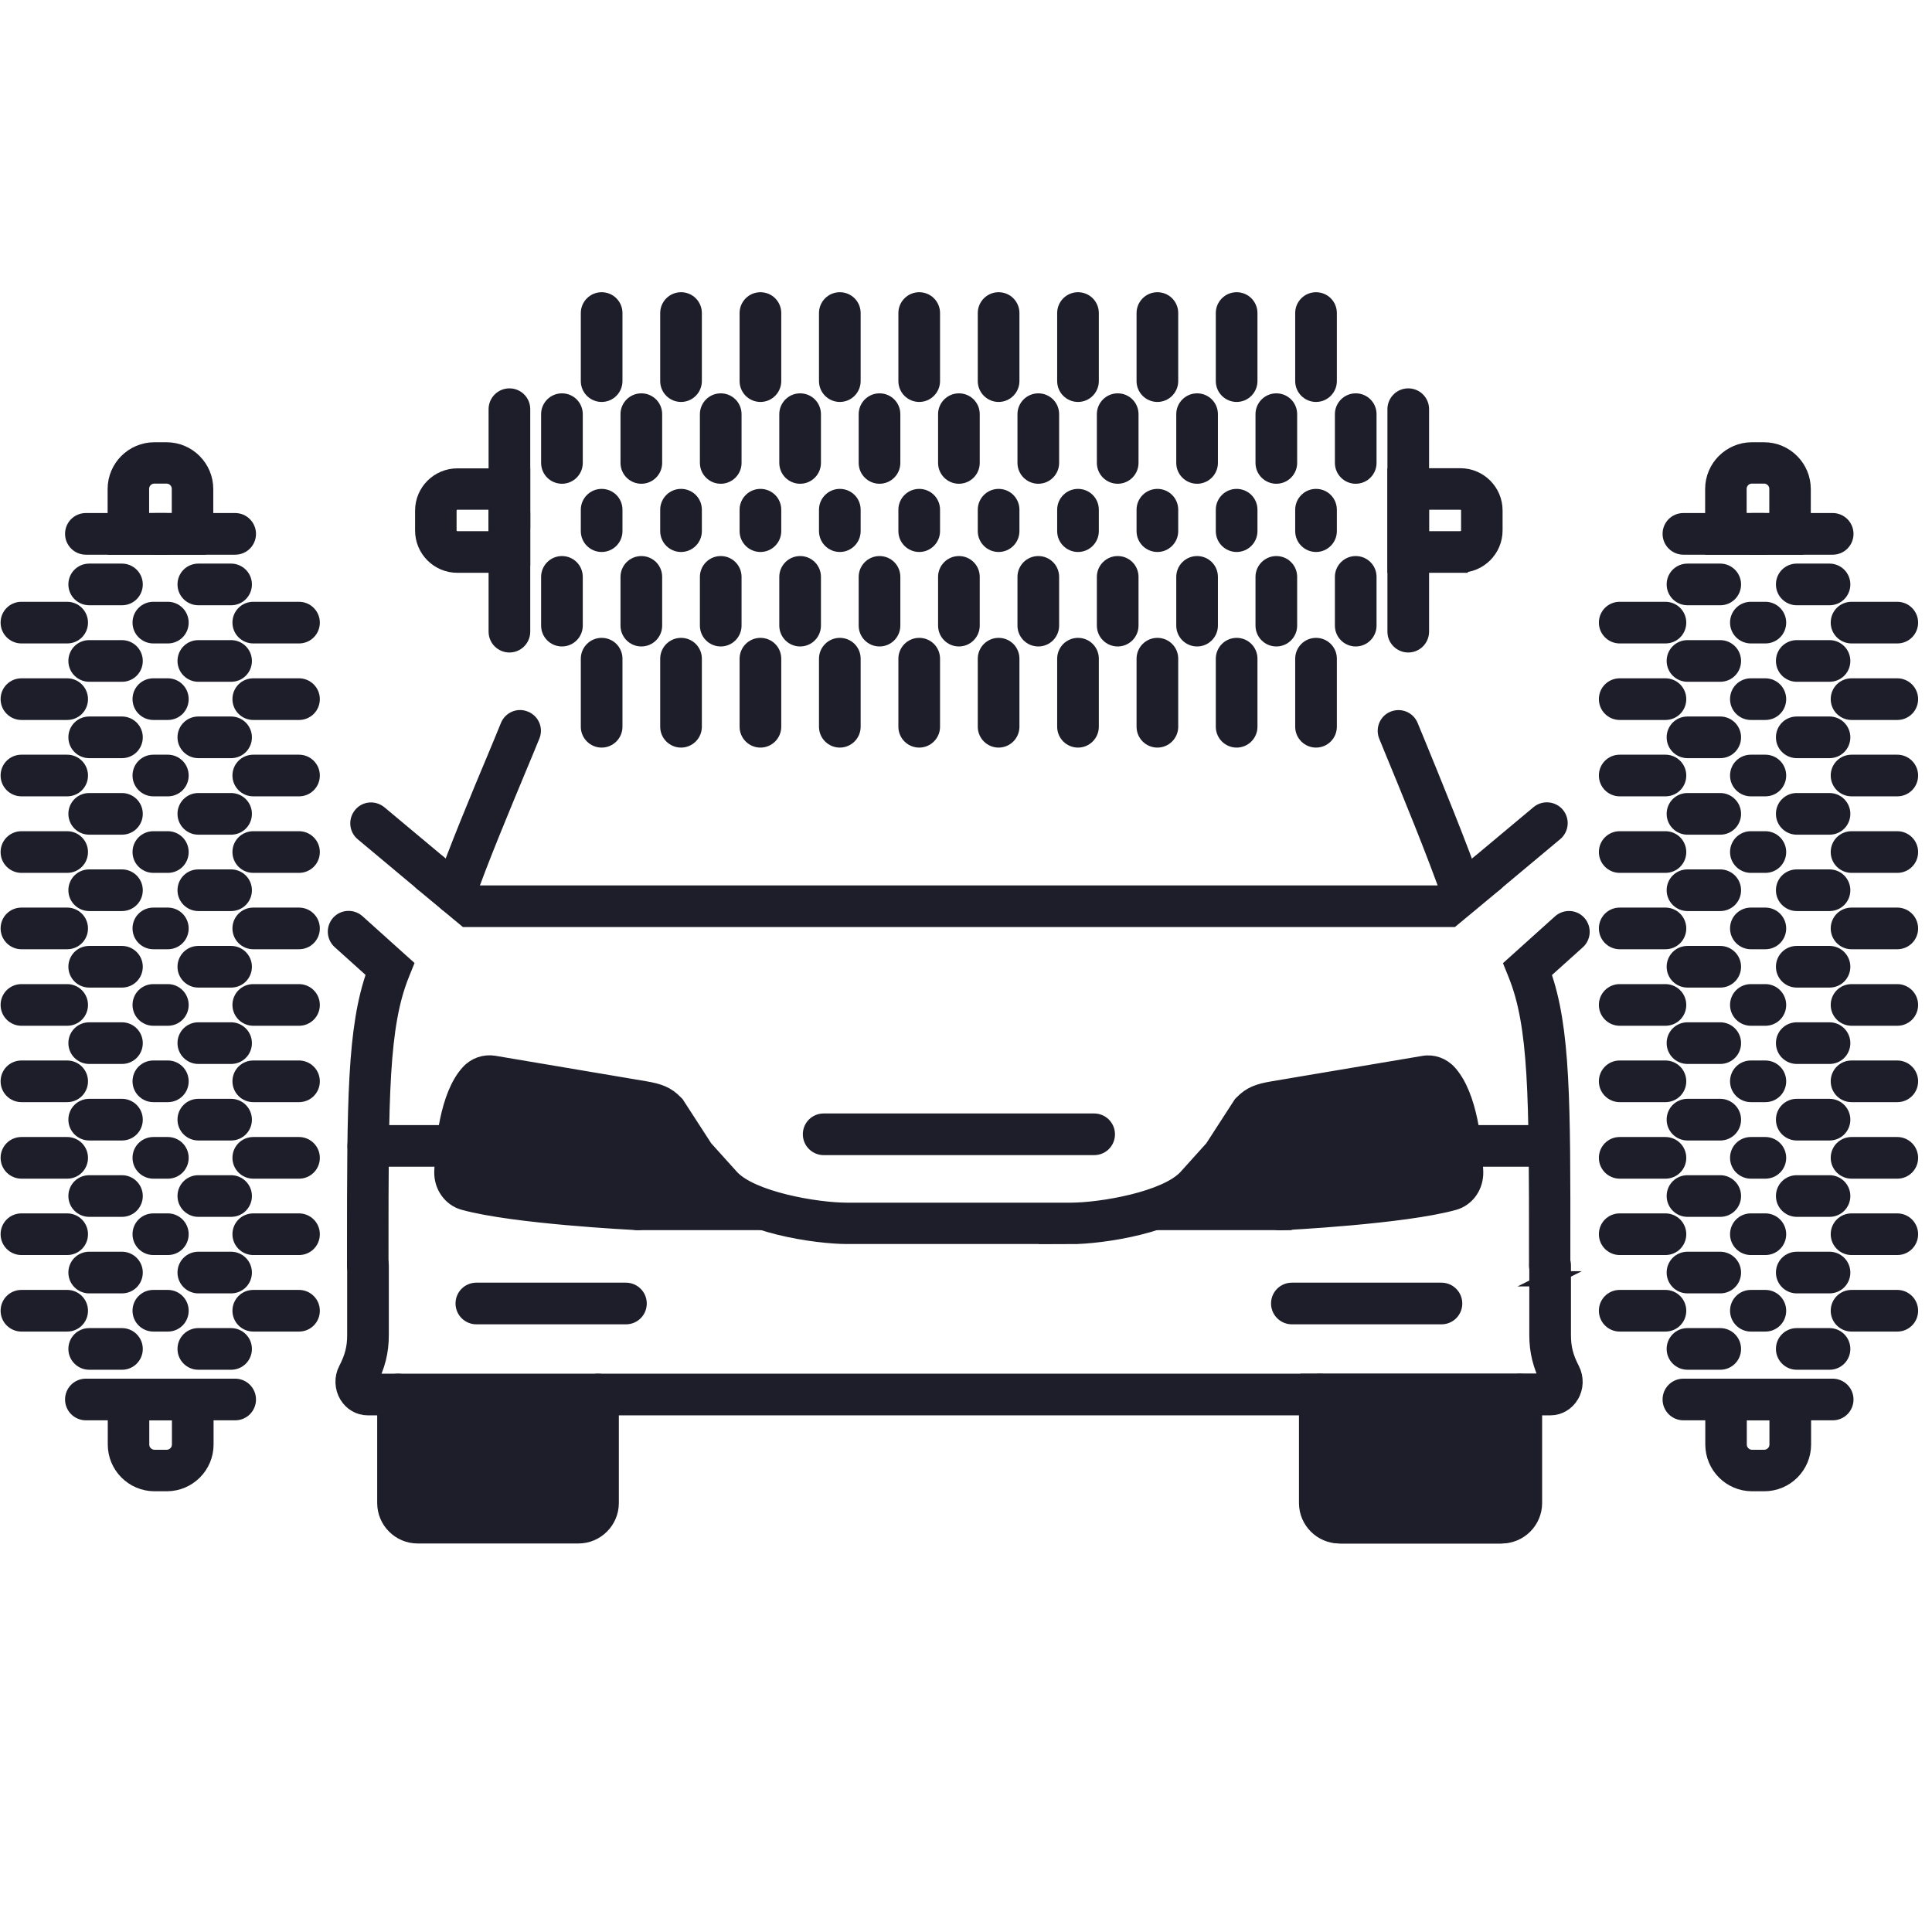 <?xml version="1.0" encoding="UTF-8"?>
<svg id="Ebene_2" xmlns="http://www.w3.org/2000/svg" version="1.1" viewBox="0 0 128 128">
  <!-- Generator: Adobe Illustrator 29.8.3, SVG Export Plug-In . SVG Version: 2.1.1 Build 3)  -->
  <defs>
    <style>
      .st0 {
        fill: #1e1e2a;
        stroke: #1e1e2a;
        stroke-miterlimit: 10;
      }
    </style>
  </defs>
  <g>
    <path class="st0" d="M28.54,58.73c-.2,0-.4-.07-.56-.2l-3.96-3.31c-.37-.31-.42-.86-.11-1.24s.86-.42,1.24-.11l3.96,3.31c.37.31.42.86.11,1.24-.17.21-.42.32-.67.32Z"/>
    <path class="st0" d="M24.37,84.72c-.48,0-.88-.39-.88-.88v-.88c0-10,0-14.85,1.31-18.52l-2.29-2.06c-.36-.32-.39-.88-.07-1.24s.88-.39,1.24-.07l3.19,2.87-.23.57c-1.4,3.43-1.4,8.13-1.4,18.44v.88c0,.48-.39.88-.88.88Z"/>
    <path class="st0" d="M96.2,60.92H30.85l-2.88-2.39c-.37-.31-.42-.86-.11-1.24.31-.37.86-.42,1.24-.11l2.39,1.98h64.08l2.39-1.98c.37-.31.93-.26,1.24.11.31.37.26.93-.11,1.24l-2.88,2.39Z"/>
    <path class="st0" d="M99.49,101.76h-10.65c-1.2,0-2.18-.98-2.18-2.18v-8.07h15.01v8.07c0,1.2-.98,2.18-2.18,2.18ZM88.42,93.27v6.32c0,.23.19.42.42.42h10.65c.23,0,.42-.19.42-.42v-6.32h-11.5Z"/>
    <path class="st0" d="M41.47,87.24h-9.91c-.48,0-.88-.39-.88-.88s.39-.88.88-.88h9.91c.48,0,.88.39.88.88s-.39.88-.88.88Z"/>
    <path class="st0" d="M30.15,60.07c-.1,0-.19-.02-.29-.05-.46-.16-.7-.66-.54-1.12.88-2.53,2.36-6.08,3.45-8.68.35-.83.65-1.57.88-2.13.18-.45.69-.67,1.14-.48.45.18.67.69.48,1.14-.23.57-.54,1.31-.89,2.15-1.07,2.58-2.55,6.11-3.41,8.58-.13.36-.47.59-.83.59Z"/>
    <path class="st0" d="M96.9,60.07c-.36,0-.7-.23-.83-.59-1-2.88-2.74-7.11-3.78-9.63l-.45-1.1c-.18-.45.03-.96.48-1.14.45-.18.96.03,1.14.48l.45,1.09c1.04,2.54,2.79,6.8,3.81,9.72.16.46-.08.96-.54,1.12-.1.03-.19.05-.29.05Z"/>
    <path class="st0" d="M98.52,58.73c-.25,0-.5-.11-.67-.32-.31-.37-.26-.93.11-1.24l3.96-3.31c.37-.31.93-.26,1.24.11s.26.93-.11,1.24l-3.96,3.31c-.16.14-.36.2-.56.2Z"/>
    <path class="st0" d="M102.68,84.72c-.48,0-.88-.39-.88-.88v-.89c0-10.3,0-15-1.4-18.43l-.23-.57,3.19-2.87c.36-.32.92-.3,1.24.07.32.36.29.92-.07,1.24l-2.29,2.06c1.31,3.67,1.31,8.51,1.3,18.51v.89c0,.48-.39.88-.88.88Z"/>
    <path class="st0" d="M102.7,93.27H24.36c-.56,0-1.08-.3-1.38-.8-.32-.53-.34-1.2-.06-1.74.42-.81.58-1.44.58-2.28v-4.61c0-.48.39-.88.88-.88s.88.39.88.88v4.61c0,1.11-.23,2.02-.76,3.06h78.07c-.52-1.06-.75-1.97-.75-3.06v-4.61c0-.48.39-.88.88-.88s.88.39.88.88v4.61c0,.84.16,1.47.58,2.28.28.55.26,1.22-.06,1.74-.3.5-.82.8-1.38.8Z"/>
    <path class="st0" d="M99.39,101.76h-10.65c-1.2,0-2.18-.98-2.18-2.18v-7.19c0-.48.39-.88.88-.88s.88.39.88.88v7.19c0,.23.19.42.42.42h10.65c.23,0,.42-.19.42-.42v-7.19c0-.48.39-.88.88-.88s.88.39.88.88v7.19c0,1.2-.98,2.18-2.18,2.18Z"/>
    <path class="st0" d="M95.5,87.24h-9.91c-.48,0-.88-.39-.88-.88s.39-.88.88-.88h9.91c.48,0,.88.39.88.88s-.39.88-.88.88Z"/>
    <path class="st0" d="M30.31,76.8h-5.91c-.48,0-.88-.39-.88-.88s.39-.88.88-.88h5.91c.48,0,.88.39.88.88s-.39.88-.88.88Z"/>
    <path class="st0" d="M70.93,81.92h-14.8c-2.02,0-7.09-.7-8.98-2.79l-1.86-2.08-1.84-2.83c-.17-.17-.32-.25-1-.36l-10.01-1.69s-.09.03-.11.05c-.86.95-1.23,3.44-1.3,5.46,0,.16.08.28.16.3,3.14.87,11.01,1.27,11.09,1.27.48.02.86.44.83.92-.02.48-.44.86-.92.83-.33-.02-8.14-.41-11.47-1.33-.88-.24-1.48-1.09-1.45-2.05.06-1.8.36-5.04,1.75-6.57.44-.49,1.08-.71,1.71-.61l10.01,1.69c.92.16,1.46.34,2.03.94l.06.06,1.89,2.92,1.73,1.92c1.33,1.47,5.64,2.21,7.67,2.21h14.8c2.04,0,6.34-.74,7.67-2.21l1.73-1.92,1.89-2.92.06-.06c.57-.59,1.1-.77,2.02-.93l10.02-1.69c.63-.11,1.27.12,1.71.61,1.38,1.54,1.69,4.78,1.75,6.57.03.96-.56,1.81-1.45,2.05-3.33.92-11.14,1.32-11.47,1.33-.49.03-.9-.35-.92-.83-.02-.48.35-.9.83-.92.08,0,7.94-.4,11.09-1.27.08-.02.16-.14.16-.3-.07-2.01-.44-4.51-1.3-5.46-.02-.02-.06-.06-.11-.05l-10.01,1.69c-.67.12-.82.19-1,.36l-1.92,2.94-1.78,1.97c-1.89,2.09-6.95,2.79-8.98,2.79Z"/>
    <path class="st0" d="M102.49,76.8h-5.74c-.48,0-.88-.39-.88-.88s.39-.88.88-.88h5.74c.48,0,.88.39.88.88s-.39.88-.88.88Z"/>
    <path class="st0" d="M72.49,76.03h-17.92c-.48,0-.88-.39-.88-.88s.39-.88.88-.88h17.92c.48,0,.88.39.88.88s-.39.88-.88.88Z"/>
    <g>
      <g>
        <path class="st0" d="M93.3,42.73c-.48,0-.88-.39-.88-.88v-14.74c0-.48.39-.88.88-.88s.88.39.88.88v14.74c0,.48-.39.88-.88.88Z"/>
        <path class="st0" d="M33.75,42.73c-.48,0-.88-.39-.88-.88v-14.74c0-.48.39-.88.88-.88s.88.39.88.88v14.74c0,.48-.39.88-.88.88Z"/>
        <path class="st0" d="M39.86,49.03c-.48,0-.88-.39-.88-.88v-4.51c0-.48.39-.88.88-.88s.88.39.88.88v4.51c0,.48-.39.88-.88.88Z"/>
        <path class="st0" d="M45.12,49.03c-.48,0-.88-.39-.88-.88v-4.51c0-.48.39-.88.88-.88s.88.39.88.88v4.51c0,.48-.39.88-.88.88Z"/>
        <path class="st0" d="M50.38,49.03c-.48,0-.88-.39-.88-.88v-4.51c0-.48.39-.88.88-.88s.88.39.88.88v4.51c0,.48-.39.88-.88.88Z"/>
        <path class="st0" d="M55.64,49.03c-.48,0-.88-.39-.88-.88v-4.51c0-.48.39-.88.88-.88s.88.39.88.88v4.51c0,.48-.39.88-.88.88Z"/>
        <path class="st0" d="M60.9,49.03c-.48,0-.88-.39-.88-.88v-4.51c0-.48.39-.88.88-.88s.88.39.88.88v4.51c0,.48-.39.88-.88.88Z"/>
        <path class="st0" d="M66.16,49.03c-.48,0-.88-.39-.88-.88v-4.51c0-.48.39-.88.88-.88s.88.39.88.88v4.51c0,.48-.39.88-.88.88Z"/>
        <path class="st0" d="M71.42,49.03c-.48,0-.88-.39-.88-.88v-4.51c0-.48.39-.88.88-.88s.88.39.88.88v4.51c0,.48-.39.88-.88.88Z"/>
        <path class="st0" d="M76.68,49.03c-.48,0-.88-.39-.88-.88v-4.51c0-.48.39-.88.88-.88s.88.39.88.88v4.51c0,.48-.39.88-.88.88Z"/>
        <path class="st0" d="M81.93,49.03c-.48,0-.88-.39-.88-.88v-4.51c0-.48.39-.88.88-.88s.88.39.88.88v4.51c0,.48-.39.88-.88.88Z"/>
        <path class="st0" d="M87.19,49.03c-.48,0-.88-.39-.88-.88v-4.51c0-.48.39-.88.88-.88s.88.39.88.88v4.51c0,.48-.39.88-.88.88Z"/>
        <path class="st0" d="M37.23,42.33c-.48,0-.88-.39-.88-.88v-3.23c0-.48.39-.88.88-.88s.88.39.88.88v3.23c0,.48-.39.88-.88.88Z"/>
        <path class="st0" d="M42.49,42.33c-.48,0-.88-.39-.88-.88v-3.23c0-.48.39-.88.88-.88s.88.39.88.88v3.23c0,.48-.39.88-.88.88Z"/>
        <path class="st0" d="M47.75,42.33c-.48,0-.88-.39-.88-.88v-3.23c0-.48.39-.88.88-.88s.88.39.88.88v3.23c0,.48-.39.88-.88.88Z"/>
        <path class="st0" d="M53.01,42.33c-.48,0-.88-.39-.88-.88v-3.23c0-.48.39-.88.88-.88s.88.39.88.88v3.23c0,.48-.39.88-.88.88Z"/>
        <path class="st0" d="M58.27,42.33c-.48,0-.88-.39-.88-.88v-3.23c0-.48.39-.88.88-.88s.88.39.88.88v3.23c0,.48-.39.88-.88.88Z"/>
        <path class="st0" d="M63.53,42.33c-.48,0-.88-.39-.88-.88v-3.23c0-.48.39-.88.88-.88s.88.39.88.88v3.23c0,.48-.39.88-.88.88Z"/>
        <path class="st0" d="M68.79,42.33c-.48,0-.88-.39-.88-.88v-3.23c0-.48.39-.88.88-.88s.88.39.88.88v3.23c0,.48-.39.88-.88.88Z"/>
        <path class="st0" d="M74.05,42.33c-.48,0-.88-.39-.88-.88v-3.23c0-.48.39-.88.88-.88s.88.39.88.88v3.23c0,.48-.39.88-.88.88Z"/>
        <path class="st0" d="M79.31,42.33c-.48,0-.88-.39-.88-.88v-3.23c0-.48.39-.88.88-.88s.88.39.88.88v3.23c0,.48-.39.88-.88.88Z"/>
        <path class="st0" d="M84.56,42.33c-.48,0-.88-.39-.88-.88v-3.23c0-.48.39-.88.88-.88s.88.39.88.88v3.23c0,.48-.39.88-.88.88Z"/>
        <path class="st0" d="M89.82,42.33c-.48,0-.88-.39-.88-.88v-3.23c0-.48.39-.88.88-.88s.88.39.88.88v3.23c0,.48-.39.88-.88.88Z"/>
        <path class="st0" d="M33.75,35.84c-.48,0-.88-.39-.88-.88v-.96c0-.48.39-.88.88-.88s.88.39.88.88v.96c0,.48-.39.88-.88.88Z"/>
        <path class="st0" d="M39.86,36.07c-.48,0-.88-.39-.88-.88v-1.42c0-.48.39-.88.88-.88s.88.39.88.88v1.42c0,.48-.39.88-.88.88Z"/>
        <path class="st0" d="M45.12,36.07c-.48,0-.88-.39-.88-.88v-1.42c0-.48.39-.88.88-.88s.88.39.88.88v1.42c0,.48-.39.88-.88.88Z"/>
        <path class="st0" d="M50.38,36.07c-.48,0-.88-.39-.88-.88v-1.42c0-.48.39-.88.88-.88s.88.39.88.88v1.42c0,.48-.39.88-.88.88Z"/>
        <path class="st0" d="M55.64,36.07c-.48,0-.88-.39-.88-.88v-1.42c0-.48.39-.88.88-.88s.88.39.88.88v1.42c0,.48-.39.88-.88.88Z"/>
        <path class="st0" d="M60.9,36.07c-.48,0-.88-.39-.88-.88v-1.42c0-.48.39-.88.88-.88s.88.39.88.88v1.42c0,.48-.39.88-.88.88Z"/>
        <path class="st0" d="M66.16,36.07c-.48,0-.88-.39-.88-.88v-1.42c0-.48.39-.88.88-.88s.88.39.88.88v1.42c0,.48-.39.88-.88.88Z"/>
        <path class="st0" d="M71.42,36.07c-.48,0-.88-.39-.88-.88v-1.42c0-.48.39-.88.88-.88s.88.39.88.88v1.42c0,.48-.39.88-.88.88Z"/>
        <path class="st0" d="M76.68,36.07c-.48,0-.88-.39-.88-.88v-1.42c0-.48.39-.88.88-.88s.88.39.88.88v1.42c0,.48-.39.88-.88.88Z"/>
        <path class="st0" d="M81.93,36.07c-.48,0-.88-.39-.88-.88v-1.42c0-.48.39-.88.88-.88s.88.39.88.88v1.42c0,.48-.39.88-.88.88Z"/>
        <path class="st0" d="M87.19,36.07c-.48,0-.88-.39-.88-.88v-1.42c0-.48.39-.88.88-.88s.88.39.88.88v1.42c0,.48-.39.88-.88.88Z"/>
        <path class="st0" d="M39.86,26.13c-.48,0-.88-.39-.88-.88v-4.51c0-.48.39-.88.88-.88s.88.39.88.88v4.51c0,.48-.39.88-.88.88Z"/>
        <path class="st0" d="M45.12,26.13c-.48,0-.88-.39-.88-.88v-4.51c0-.48.39-.88.88-.88s.88.39.88.88v4.51c0,.48-.39.88-.88.88Z"/>
        <path class="st0" d="M50.38,26.13c-.48,0-.88-.39-.88-.88v-4.51c0-.48.39-.88.88-.88s.88.39.88.88v4.51c0,.48-.39.88-.88.88Z"/>
        <path class="st0" d="M55.64,26.13c-.48,0-.88-.39-.88-.88v-4.51c0-.48.39-.88.88-.88s.88.39.88.88v4.51c0,.48-.39.88-.88.88Z"/>
        <path class="st0" d="M60.9,26.13c-.48,0-.88-.39-.88-.88v-4.51c0-.48.39-.88.88-.88s.88.39.88.88v4.51c0,.48-.39.88-.88.88Z"/>
        <path class="st0" d="M66.16,26.13c-.48,0-.88-.39-.88-.88v-4.51c0-.48.39-.88.88-.88s.88.39.88.88v4.51c0,.48-.39.88-.88.88Z"/>
        <path class="st0" d="M71.42,26.13c-.48,0-.88-.39-.88-.88v-4.51c0-.48.39-.88.88-.88s.88.39.88.88v4.51c0,.48-.39.88-.88.88Z"/>
        <path class="st0" d="M76.68,26.13c-.48,0-.88-.39-.88-.88v-4.51c0-.48.39-.88.88-.88s.88.39.88.88v4.51c0,.48-.39.88-.88.88Z"/>
        <path class="st0" d="M81.93,26.13c-.48,0-.88-.39-.88-.88v-4.51c0-.48.39-.88.88-.88s.88.39.88.88v4.51c0,.48-.39.88-.88.88Z"/>
        <path class="st0" d="M87.19,26.13c-.48,0-.88-.39-.88-.88v-4.51c0-.48.39-.88.88-.88s.88.39.88.88v4.51c0,.48-.39.88-.88.88Z"/>
        <path class="st0" d="M37.23,31.55c-.48,0-.88-.39-.88-.88v-3.23c0-.48.39-.88.88-.88s.88.39.88.88v3.23c0,.48-.39.88-.88.88Z"/>
        <path class="st0" d="M42.49,31.55c-.48,0-.88-.39-.88-.88v-3.23c0-.48.39-.88.88-.88s.88.39.88.88v3.23c0,.48-.39.88-.88.88Z"/>
        <path class="st0" d="M47.75,31.55c-.48,0-.88-.39-.88-.88v-3.23c0-.48.39-.88.88-.88s.88.39.88.88v3.23c0,.48-.39.88-.88.88Z"/>
        <path class="st0" d="M53.01,31.55c-.48,0-.88-.39-.88-.88v-3.23c0-.48.39-.88.88-.88s.88.39.88.88v3.23c0,.48-.39.88-.88.88Z"/>
        <path class="st0" d="M58.27,31.55c-.48,0-.88-.39-.88-.88v-3.23c0-.48.39-.88.88-.88s.88.39.88.88v3.23c0,.48-.39.88-.88.88Z"/>
        <path class="st0" d="M63.53,31.55c-.48,0-.88-.39-.88-.88v-3.23c0-.48.39-.88.88-.88s.88.39.88.88v3.23c0,.48-.39.88-.88.88Z"/>
        <path class="st0" d="M68.79,31.55c-.48,0-.88-.39-.88-.88v-3.23c0-.48.39-.88.88-.88s.88.39.88.88v3.23c0,.48-.39.88-.88.88Z"/>
        <path class="st0" d="M74.05,31.55c-.48,0-.88-.39-.88-.88v-3.23c0-.48.39-.88.88-.88s.88.39.88.88v3.23c0,.48-.39.88-.88.88Z"/>
        <path class="st0" d="M79.31,31.55c-.48,0-.88-.39-.88-.88v-3.23c0-.48.39-.88.88-.88s.88.39.88.88v3.23c0,.48-.39.88-.88.88Z"/>
        <path class="st0" d="M84.56,31.55c-.48,0-.88-.39-.88-.88v-3.23c0-.48.39-.88.88-.88s.88.39.88.88v3.23c0,.48-.39.88-.88.88Z"/>
        <path class="st0" d="M89.82,31.55c-.48,0-.88-.39-.88-.88v-3.23c0-.48.39-.88.88-.88s.88.39.88.88v3.23c0,.48-.39.88-.88.88Z"/>
      </g>
      <path class="st0" d="M34.63,37.45h-4.33c-1.27,0-2.3-1.03-2.3-2.3v-1.32c0-1.27,1.03-2.3,2.3-2.3h4.33v5.93ZM30.3,33.27c-.3,0-.55.25-.55.55v1.32c0,.3.25.55.55.55h2.57v-2.42h-2.57Z"/>
      <path class="st0" d="M96.75,37.45h-4.33v-5.93h4.33c1.27,0,2.3,1.03,2.3,2.3v1.32c0,1.27-1.03,2.3-2.3,2.3ZM94.18,35.69h2.57c.3,0,.55-.25.55-.55v-1.32c0-.3-.25-.55-.55-.55h-2.57v2.42Z"/>
    </g>
    <g>
      <path class="st0" d="M121.42,93.6h-9.89c-.48,0-.88-.39-.88-.88s.39-.88.88-.88h9.89c.48,0,.88.39.88.88s-.39.88-.88.88Z"/>
      <path class="st0" d="M121.42,36.25h-9.89c-.48,0-.88-.39-.88-.88s.39-.88.88-.88h9.89c.48,0,.88.39.88.88s-.39.88-.88.88Z"/>
      <path class="st0" d="M110.34,42.13h-3.03c-.48,0-.88-.39-.88-.88s.39-.88.88-.88h3.03c.48,0,.88.39.88.88s-.39.88-.88.88Z"/>
      <path class="st0" d="M110.34,47.2h-3.03c-.48,0-.88-.39-.88-.88s.39-.88.88-.88h3.03c.48,0,.88.39.88.88s-.39.88-.88.88Z"/>
      <path class="st0" d="M110.34,52.26h-3.03c-.48,0-.88-.39-.88-.88s.39-.88.88-.88h3.03c.48,0,.88.39.88.88s-.39.88-.88.88Z"/>
      <path class="st0" d="M110.34,57.33h-3.03c-.48,0-.88-.39-.88-.88s.39-.88.88-.88h3.03c.48,0,.88.39.88.88s-.39.88-.88.88Z"/>
      <path class="st0" d="M110.34,62.39h-3.03c-.48,0-.88-.39-.88-.88s.39-.88.88-.88h3.03c.48,0,.88.39.88.88s-.39.88-.88.88Z"/>
      <path class="st0" d="M110.34,67.46h-3.03c-.48,0-.88-.39-.88-.88s.39-.88.88-.88h3.03c.48,0,.88.39.88.88s-.39.88-.88.88Z"/>
      <path class="st0" d="M110.34,72.52h-3.03c-.48,0-.88-.39-.88-.88s.39-.88.88-.88h3.03c.48,0,.88.39.88.88s-.39.88-.88.88Z"/>
      <path class="st0" d="M110.34,77.59h-3.03c-.48,0-.88-.39-.88-.88s.39-.88.88-.88h3.03c.48,0,.88.39.88.88s-.39.88-.88.88Z"/>
      <path class="st0" d="M110.34,82.65h-3.03c-.48,0-.88-.39-.88-.88s.39-.88.88-.88h3.03c.48,0,.88.39.88.88s-.39.88-.88.88Z"/>
      <path class="st0" d="M110.34,87.72h-3.03c-.48,0-.88-.39-.88-.88s.39-.88.88-.88h3.03c.48,0,.88.39.88.88s-.39.88-.88.88Z"/>
      <path class="st0" d="M113.97,39.6h-2.17c-.48,0-.88-.39-.88-.88s.39-.88.88-.88h2.17c.48,0,.88.39.88.88s-.39.88-.88.88Z"/>
      <path class="st0" d="M113.97,44.67h-2.17c-.48,0-.88-.39-.88-.88s.39-.88.88-.88h2.17c.48,0,.88.39.88.88s-.39.88-.88.88Z"/>
      <path class="st0" d="M113.97,49.73h-2.17c-.48,0-.88-.39-.88-.88s.39-.88.88-.88h2.17c.48,0,.88.39.88.88s-.39.88-.88.88Z"/>
      <path class="st0" d="M113.97,54.8h-2.17c-.48,0-.88-.39-.88-.88s.39-.88.88-.88h2.17c.48,0,.88.39.88.88s-.39.88-.88.88Z"/>
      <path class="st0" d="M113.97,59.86h-2.17c-.48,0-.88-.39-.88-.88s.39-.88.88-.88h2.17c.48,0,.88.39.88.88s-.39.88-.88.88Z"/>
      <path class="st0" d="M113.97,64.93h-2.17c-.48,0-.88-.39-.88-.88s.39-.88.88-.88h2.17c.48,0,.88.39.88.88s-.39.88-.88.88Z"/>
      <path class="st0" d="M113.97,69.99h-2.17c-.48,0-.88-.39-.88-.88s.39-.88.88-.88h2.17c.48,0,.88.39.88.88s-.39.88-.88.88Z"/>
      <path class="st0" d="M113.97,75.06h-2.17c-.48,0-.88-.39-.88-.88s.39-.88.88-.88h2.17c.48,0,.88.39.88.88s-.39.88-.88.88Z"/>
      <path class="st0" d="M113.97,80.12h-2.17c-.48,0-.88-.39-.88-.88s.39-.88.88-.88h2.17c.48,0,.88.39.88.88s-.39.88-.88.88Z"/>
      <path class="st0" d="M113.97,85.19h-2.17c-.48,0-.88-.39-.88-.88s.39-.88.88-.88h2.17c.48,0,.88.39.88.88s-.39.88-.88.88Z"/>
      <path class="st0" d="M113.97,90.25h-2.17c-.48,0-.88-.39-.88-.88s.39-.88.88-.88h2.17c.48,0,.88.39.88.88s-.39.88-.88.88Z"/>
      <path class="st0" d="M116.8,36.25h-.64c-.48,0-.88-.39-.88-.88s.39-.88.88-.88h.64c.48,0,.88.39.88.88s-.39.88-.88.88Z"/>
      <path class="st0" d="M116.96,42.13h-.96c-.48,0-.88-.39-.88-.88s.39-.88.88-.88h.96c.48,0,.88.39.88.88s-.39.88-.88.88Z"/>
      <path class="st0" d="M116.96,47.2h-.96c-.48,0-.88-.39-.88-.88s.39-.88.88-.88h.96c.48,0,.88.39.88.88s-.39.88-.88.88Z"/>
      <path class="st0" d="M116.96,52.26h-.96c-.48,0-.88-.39-.88-.88s.39-.88.88-.88h.96c.48,0,.88.39.88.88s-.39.88-.88.88Z"/>
      <path class="st0" d="M116.96,57.33h-.96c-.48,0-.88-.39-.88-.88s.39-.88.88-.88h.96c.48,0,.88.39.88.88s-.39.88-.88.88Z"/>
      <path class="st0" d="M116.96,62.39h-.96c-.48,0-.88-.39-.88-.88s.39-.88.88-.88h.96c.48,0,.88.39.88.88s-.39.88-.88.88Z"/>
      <path class="st0" d="M116.96,67.46h-.96c-.48,0-.88-.39-.88-.88s.39-.88.88-.88h.96c.48,0,.88.39.88.88s-.39.88-.88.88Z"/>
      <path class="st0" d="M116.96,72.52h-.96c-.48,0-.88-.39-.88-.88s.39-.88.88-.88h.96c.48,0,.88.39.88.88s-.39.88-.88.88Z"/>
      <path class="st0" d="M116.96,77.59h-.96c-.48,0-.88-.39-.88-.88s.39-.88.88-.88h.96c.48,0,.88.39.88.88s-.39.88-.88.88Z"/>
      <path class="st0" d="M116.96,82.65h-.96c-.48,0-.88-.39-.88-.88s.39-.88.88-.88h.96c.48,0,.88.39.88.88s-.39.88-.88.88Z"/>
      <path class="st0" d="M116.96,87.72h-.96c-.48,0-.88-.39-.88-.88s.39-.88.88-.88h.96c.48,0,.88.39.88.88s-.39.88-.88.88Z"/>
      <path class="st0" d="M125.7,42.13h-3.03c-.48,0-.88-.39-.88-.88s.39-.88.88-.88h3.03c.48,0,.88.39.88.88s-.39.88-.88.88Z"/>
      <path class="st0" d="M125.7,47.2h-3.03c-.48,0-.88-.39-.88-.88s.39-.88.88-.88h3.03c.48,0,.88.39.88.88s-.39.88-.88.88Z"/>
      <path class="st0" d="M125.7,52.26h-3.03c-.48,0-.88-.39-.88-.88s.39-.88.88-.88h3.03c.48,0,.88.39.88.88s-.39.88-.88.88Z"/>
      <path class="st0" d="M125.7,57.33h-3.03c-.48,0-.88-.39-.88-.88s.39-.88.88-.88h3.03c.48,0,.88.39.88.88s-.39.88-.88.88Z"/>
      <path class="st0" d="M125.7,62.39h-3.03c-.48,0-.88-.39-.88-.88s.39-.88.88-.88h3.03c.48,0,.88.39.88.88s-.39.88-.88.88Z"/>
      <path class="st0" d="M125.7,67.46h-3.03c-.48,0-.88-.39-.88-.88s.39-.88.88-.88h3.03c.48,0,.88.39.88.88s-.39.88-.88.88Z"/>
      <path class="st0" d="M125.7,72.52h-3.03c-.48,0-.88-.39-.88-.88s.39-.88.88-.88h3.03c.48,0,.88.39.88.88s-.39.88-.88.88Z"/>
      <path class="st0" d="M125.7,77.59h-3.03c-.48,0-.88-.39-.88-.88s.39-.88.88-.88h3.03c.48,0,.88.39.88.88s-.39.88-.88.88Z"/>
      <path class="st0" d="M125.7,82.65h-3.03c-.48,0-.88-.39-.88-.88s.39-.88.88-.88h3.03c.48,0,.88.39.88.88s-.39.88-.88.88Z"/>
      <path class="st0" d="M125.7,87.72h-3.03c-.48,0-.88-.39-.88-.88s.39-.88.88-.88h3.03c.48,0,.88.39.88.88s-.39.88-.88.88Z"/>
      <path class="st0" d="M121.21,39.6h-2.17c-.48,0-.88-.39-.88-.88s.39-.88.88-.88h2.17c.48,0,.88.39.88.88s-.39.88-.88.88Z"/>
      <path class="st0" d="M121.21,44.67h-2.17c-.48,0-.88-.39-.88-.88s.39-.88.88-.88h2.17c.48,0,.88.39.88.88s-.39.88-.88.88Z"/>
      <path class="st0" d="M121.21,49.73h-2.17c-.48,0-.88-.39-.88-.88s.39-.88.88-.88h2.17c.48,0,.88.39.88.88s-.39.88-.88.88Z"/>
      <path class="st0" d="M121.21,54.8h-2.17c-.48,0-.88-.39-.88-.88s.39-.88.88-.88h2.17c.48,0,.88.39.88.88s-.39.88-.88.88Z"/>
      <path class="st0" d="M121.21,59.86h-2.17c-.48,0-.88-.39-.88-.88s.39-.88.88-.88h2.17c.48,0,.88.39.88.88s-.39.88-.88.88Z"/>
      <path class="st0" d="M121.21,64.93h-2.17c-.48,0-.88-.39-.88-.88s.39-.88.88-.88h2.17c.48,0,.88.39.88.88s-.39.88-.88.88Z"/>
      <path class="st0" d="M121.21,69.99h-2.17c-.48,0-.88-.39-.88-.88s.39-.88.88-.88h2.17c.48,0,.88.39.88.88s-.39.88-.88.88Z"/>
      <path class="st0" d="M121.21,75.06h-2.17c-.48,0-.88-.39-.88-.88s.39-.88.88-.88h2.17c.48,0,.88.39.88.88s-.39.88-.88.88Z"/>
      <path class="st0" d="M121.21,80.12h-2.17c-.48,0-.88-.39-.88-.88s.39-.88.88-.88h2.17c.48,0,.88.39.88.88s-.39.88-.88.88Z"/>
      <path class="st0" d="M121.21,85.19h-2.17c-.48,0-.88-.39-.88-.88s.39-.88.88-.88h2.17c.48,0,.88.39.88.88s-.39.88-.88.88Z"/>
      <path class="st0" d="M121.21,90.25h-2.17c-.48,0-.88-.39-.88-.88s.39-.88.88-.88h2.17c.48,0,.88.39.88.88s-.39.88-.88.88Z"/>
    </g>
    <path class="st0" d="M119.48,36.25h-6.01v-3.85c0-1.44,1.17-2.6,2.6-2.6h.8c1.44,0,2.6,1.17,2.6,2.6v3.85ZM115.23,34.49h2.49v-2.1c0-.47-.38-.85-.85-.85h-.8c-.47,0-.85.38-.85.85v2.1Z"/>
    <path class="st0" d="M116.88,98.3h-.8c-1.44,0-2.6-1.17-2.6-2.6v-3.85h6.01v3.85c0,1.44-1.17,2.6-2.6,2.6ZM115.23,93.6v2.1c0,.47.38.85.85.85h.8c.47,0,.85-.38.85-.85v-2.1h-2.49Z"/>
    <path class="st0" d="M13.64,36.25h-6.01v-3.85c0-1.44,1.17-2.6,2.6-2.6h.8c1.44,0,2.6,1.17,2.6,2.6v3.85ZM9.39,34.49h2.49v-2.1c0-.47-.38-.85-.85-.85h-.8c-.47,0-.85.38-.85.85v2.1Z"/>
    <path class="st0" d="M11.04,98.3h-.8c-1.44,0-2.6-1.17-2.6-2.6v-3.85h6.01v3.85c0,1.44-1.17,2.6-2.6,2.6ZM9.39,93.6v2.1c0,.47.38.85.85.85h.8c.47,0,.85-.38.85-.85v-2.1h-2.49Z"/>
    <g>
      <path class="st0" d="M15.58,93.6H5.69c-.48,0-.88-.39-.88-.88s.39-.88.88-.88h9.89c.48,0,.88.39.88.88s-.39.88-.88.88Z"/>
      <path class="st0" d="M15.58,36.25H5.69c-.48,0-.88-.39-.88-.88s.39-.88.88-.88h9.89c.48,0,.88.39.88.88s-.39.88-.88.88Z"/>
      <path class="st0" d="M19.81,42.13h-3.03c-.48,0-.88-.39-.88-.88s.39-.88.88-.88h3.03c.48,0,.88.39.88.88s-.39.88-.88.88Z"/>
      <path class="st0" d="M19.81,47.2h-3.03c-.48,0-.88-.39-.88-.88s.39-.88.88-.88h3.03c.48,0,.88.39.88.88s-.39.88-.88.88Z"/>
      <path class="st0" d="M19.81,52.26h-3.03c-.48,0-.88-.39-.88-.88s.39-.88.88-.88h3.03c.48,0,.88.39.88.88s-.39.88-.88.88Z"/>
      <path class="st0" d="M19.81,57.33h-3.03c-.48,0-.88-.39-.88-.88s.39-.88.88-.88h3.03c.48,0,.88.39.88.88s-.39.88-.88.88Z"/>
      <path class="st0" d="M19.81,62.39h-3.03c-.48,0-.88-.39-.88-.88s.39-.88.88-.88h3.03c.48,0,.88.39.88.88s-.39.88-.88.88Z"/>
      <path class="st0" d="M19.81,67.46h-3.03c-.48,0-.88-.39-.88-.88s.39-.88.88-.88h3.03c.48,0,.88.39.88.88s-.39.88-.88.88Z"/>
      <path class="st0" d="M19.81,72.52h-3.03c-.48,0-.88-.39-.88-.88s.39-.88.88-.88h3.03c.48,0,.88.39.88.88s-.39.88-.88.88Z"/>
      <path class="st0" d="M19.81,77.59h-3.03c-.48,0-.88-.39-.88-.88s.39-.88.88-.88h3.03c.48,0,.88.39.88.88s-.39.88-.88.88Z"/>
      <path class="st0" d="M19.81,82.65h-3.03c-.48,0-.88-.39-.88-.88s.39-.88.88-.88h3.03c.48,0,.88.39.88.88s-.39.88-.88.88Z"/>
      <path class="st0" d="M19.81,87.72h-3.03c-.48,0-.88-.39-.88-.88s.39-.88.88-.88h3.03c.48,0,.88.39.88.88s-.39.88-.88.88Z"/>
      <path class="st0" d="M15.31,39.6h-2.17c-.48,0-.88-.39-.88-.88s.39-.88.88-.88h2.17c.48,0,.88.39.88.88s-.39.88-.88.88Z"/>
      <path class="st0" d="M15.31,44.67h-2.17c-.48,0-.88-.39-.88-.88s.39-.88.88-.88h2.17c.48,0,.88.39.88.88s-.39.88-.88.88Z"/>
      <path class="st0" d="M15.31,49.73h-2.17c-.48,0-.88-.39-.88-.88s.39-.88.88-.88h2.17c.48,0,.88.39.88.88s-.39.88-.88.88Z"/>
      <path class="st0" d="M15.31,54.8h-2.17c-.48,0-.88-.39-.88-.88s.39-.88.88-.88h2.17c.48,0,.88.39.88.88s-.39.88-.88.88Z"/>
      <path class="st0" d="M15.31,59.86h-2.17c-.48,0-.88-.39-.88-.88s.39-.88.88-.88h2.17c.48,0,.88.39.88.88s-.39.88-.88.88Z"/>
      <path class="st0" d="M15.31,64.93h-2.17c-.48,0-.88-.39-.88-.88s.39-.88.88-.88h2.17c.48,0,.88.39.88.88s-.39.88-.88.88Z"/>
      <path class="st0" d="M15.31,69.99h-2.17c-.48,0-.88-.39-.88-.88s.39-.88.88-.88h2.17c.48,0,.88.39.88.88s-.39.88-.88.88Z"/>
      <path class="st0" d="M15.31,75.06h-2.17c-.48,0-.88-.39-.88-.88s.39-.88.88-.88h2.17c.48,0,.88.39.88.88s-.39.88-.88.88Z"/>
      <path class="st0" d="M15.31,80.12h-2.17c-.48,0-.88-.39-.88-.88s.39-.88.88-.88h2.17c.48,0,.88.39.88.88s-.39.88-.88.88Z"/>
      <path class="st0" d="M15.31,85.19h-2.17c-.48,0-.88-.39-.88-.88s.39-.88.88-.88h2.17c.48,0,.88.39.88.88s-.39.88-.88.88Z"/>
      <path class="st0" d="M15.31,90.25h-2.17c-.48,0-.88-.39-.88-.88s.39-.88.88-.88h2.17c.48,0,.88.39.88.88s-.39.88-.88.88Z"/>
      <path class="st0" d="M10.96,36.25h-.64c-.48,0-.88-.39-.88-.88s.39-.88.88-.88h.64c.48,0,.88.39.88.88s-.39.88-.88.88Z"/>
      <path class="st0" d="M11.12,42.13h-.96c-.48,0-.88-.39-.88-.88s.39-.88.88-.88h.96c.48,0,.88.39.88.88s-.39.88-.88.88Z"/>
      <path class="st0" d="M11.12,47.2h-.96c-.48,0-.88-.39-.88-.88s.39-.88.88-.88h.96c.48,0,.88.39.88.88s-.39.88-.88.88Z"/>
      <path class="st0" d="M11.12,52.26h-.96c-.48,0-.88-.39-.88-.88s.39-.88.88-.88h.96c.48,0,.88.39.88.88s-.39.88-.88.88Z"/>
      <path class="st0" d="M11.12,57.33h-.96c-.48,0-.88-.39-.88-.88s.39-.88.88-.88h.96c.48,0,.88.39.88.88s-.39.88-.88.88Z"/>
      <path class="st0" d="M11.12,62.39h-.96c-.48,0-.88-.39-.88-.88s.39-.88.88-.88h.96c.48,0,.88.39.88.88s-.39.88-.88.88Z"/>
      <path class="st0" d="M11.12,67.46h-.96c-.48,0-.88-.39-.88-.88s.39-.88.88-.88h.96c.48,0,.88.39.88.88s-.39.88-.88.88Z"/>
      <path class="st0" d="M11.12,72.52h-.96c-.48,0-.88-.39-.88-.88s.39-.88.88-.88h.96c.48,0,.88.39.88.88s-.39.88-.88.88Z"/>
      <path class="st0" d="M11.12,77.59h-.96c-.48,0-.88-.39-.88-.88s.39-.88.88-.88h.96c.48,0,.88.39.88.88s-.39.88-.88.88Z"/>
      <path class="st0" d="M11.12,82.65h-.96c-.48,0-.88-.39-.88-.88s.39-.88.88-.88h.96c.48,0,.88.39.88.88s-.39.88-.88.88Z"/>
      <path class="st0" d="M11.12,87.72h-.96c-.48,0-.88-.39-.88-.88s.39-.88.88-.88h.96c.48,0,.88.39.88.88s-.39.88-.88.88Z"/>
      <path class="st0" d="M4.44,42.13H1.42c-.48,0-.88-.39-.88-.88s.39-.88.88-.88h3.03c.48,0,.88.39.88.88s-.39.88-.88.88Z"/>
      <path class="st0" d="M4.44,47.2H1.42c-.48,0-.88-.39-.88-.88s.39-.88.88-.88h3.03c.48,0,.88.39.88.88s-.39.88-.88.88Z"/>
      <path class="st0" d="M4.44,52.26H1.42c-.48,0-.88-.39-.88-.88s.39-.88.88-.88h3.03c.48,0,.88.39.88.88s-.39.88-.88.88Z"/>
      <path class="st0" d="M4.44,57.33H1.42c-.48,0-.88-.39-.88-.88s.39-.88.88-.88h3.03c.48,0,.88.39.88.88s-.39.88-.88.88Z"/>
      <path class="st0" d="M4.44,62.39H1.42c-.48,0-.88-.39-.88-.88s.39-.88.88-.88h3.03c.48,0,.88.39.88.88s-.39.88-.88.88Z"/>
      <path class="st0" d="M4.44,67.46H1.42c-.48,0-.88-.39-.88-.88s.39-.88.88-.88h3.03c.48,0,.88.39.88.88s-.39.88-.88.88Z"/>
      <path class="st0" d="M4.44,72.52H1.42c-.48,0-.88-.39-.88-.88s.39-.88.88-.88h3.03c.48,0,.88.39.88.88s-.39.88-.88.88Z"/>
      <path class="st0" d="M4.44,77.59H1.42c-.48,0-.88-.39-.88-.88s.39-.88.88-.88h3.03c.48,0,.88.39.88.88s-.39.88-.88.88Z"/>
      <path class="st0" d="M4.44,82.65H1.42c-.48,0-.88-.39-.88-.88s.39-.88.88-.88h3.03c.48,0,.88.39.88.88s-.39.88-.88.88Z"/>
      <path class="st0" d="M4.44,87.72H1.42c-.48,0-.88-.39-.88-.88s.39-.88.88-.88h3.03c.48,0,.88.39.88.88s-.39.88-.88.88Z"/>
      <path class="st0" d="M8.08,39.6h-2.17c-.48,0-.88-.39-.88-.88s.39-.88.88-.88h2.17c.48,0,.88.39.88.88s-.39.88-.88.88Z"/>
      <path class="st0" d="M8.08,44.67h-2.17c-.48,0-.88-.39-.88-.88s.39-.88.88-.88h2.17c.48,0,.88.39.88.88s-.39.88-.88.88Z"/>
      <path class="st0" d="M8.08,49.73h-2.17c-.48,0-.88-.39-.88-.88s.39-.88.88-.88h2.17c.48,0,.88.39.88.88s-.39.88-.88.88Z"/>
      <path class="st0" d="M8.08,54.8h-2.17c-.48,0-.88-.39-.88-.88s.39-.88.88-.88h2.17c.48,0,.88.39.88.88s-.39.88-.88.88Z"/>
      <path class="st0" d="M8.08,59.86h-2.17c-.48,0-.88-.39-.88-.88s.39-.88.88-.88h2.17c.48,0,.88.39.88.88s-.39.88-.88.88Z"/>
      <path class="st0" d="M8.08,64.93h-2.17c-.48,0-.88-.39-.88-.88s.39-.88.88-.88h2.17c.48,0,.88.39.88.88s-.39.88-.88.88Z"/>
      <path class="st0" d="M8.08,69.99h-2.17c-.48,0-.88-.39-.88-.88s.39-.88.88-.88h2.17c.48,0,.88.39.88.88s-.39.88-.88.88Z"/>
      <path class="st0" d="M8.08,75.06h-2.17c-.48,0-.88-.39-.88-.88s.39-.88.88-.88h2.17c.48,0,.88.39.88.88s-.39.88-.88.88Z"/>
      <path class="st0" d="M8.08,80.12h-2.17c-.48,0-.88-.39-.88-.88s.39-.88.88-.88h2.17c.48,0,.88.39.88.88s-.39.88-.88.88Z"/>
      <path class="st0" d="M8.08,85.19h-2.17c-.48,0-.88-.39-.88-.88s.39-.88.88-.88h2.17c.48,0,.88.39.88.88s-.39.88-.88.88Z"/>
      <path class="st0" d="M8.08,90.25h-2.17c-.48,0-.88-.39-.88-.88s.39-.88.88-.88h2.17c.48,0,.88.39.88.88s-.39.88-.88.88Z"/>
    </g>
    <path class="st0" d="M38.32,101.76h-10.65c-1.2,0-2.18-.98-2.18-2.18v-7.19c0-.48.39-.88.88-.88s.88.39.88.88v7.19c0,.23.19.42.42.42h10.65c.23,0,.42-.19.42-.42v-7.19c0-.48.39-.88.88-.88s.88.39.88.88v7.19c0,1.2-.98,2.18-2.18,2.18Z"/>
  </g>
  <polygon class="st0" points="27.25 92.39 27.25 99.59 38.98 100.5 39.86 92.72 27.25 92.39"/>
  <polygon class="st0" points="88.42 93.27 88.42 101 100.5 100.5 99.92 93.27 88.42 93.27"/>
  <polygon class="st0" points="42.2 81 49.5 81 43.37 73.3 32.44 72.17 29.75 76.8 32.31 79.24 42.2 81"/>
  <polygon class="st0" points="76.68 81 85.44 81 95.86 77.98 95.74 72.52 83.69 73.3 76.68 81"/>
</svg>